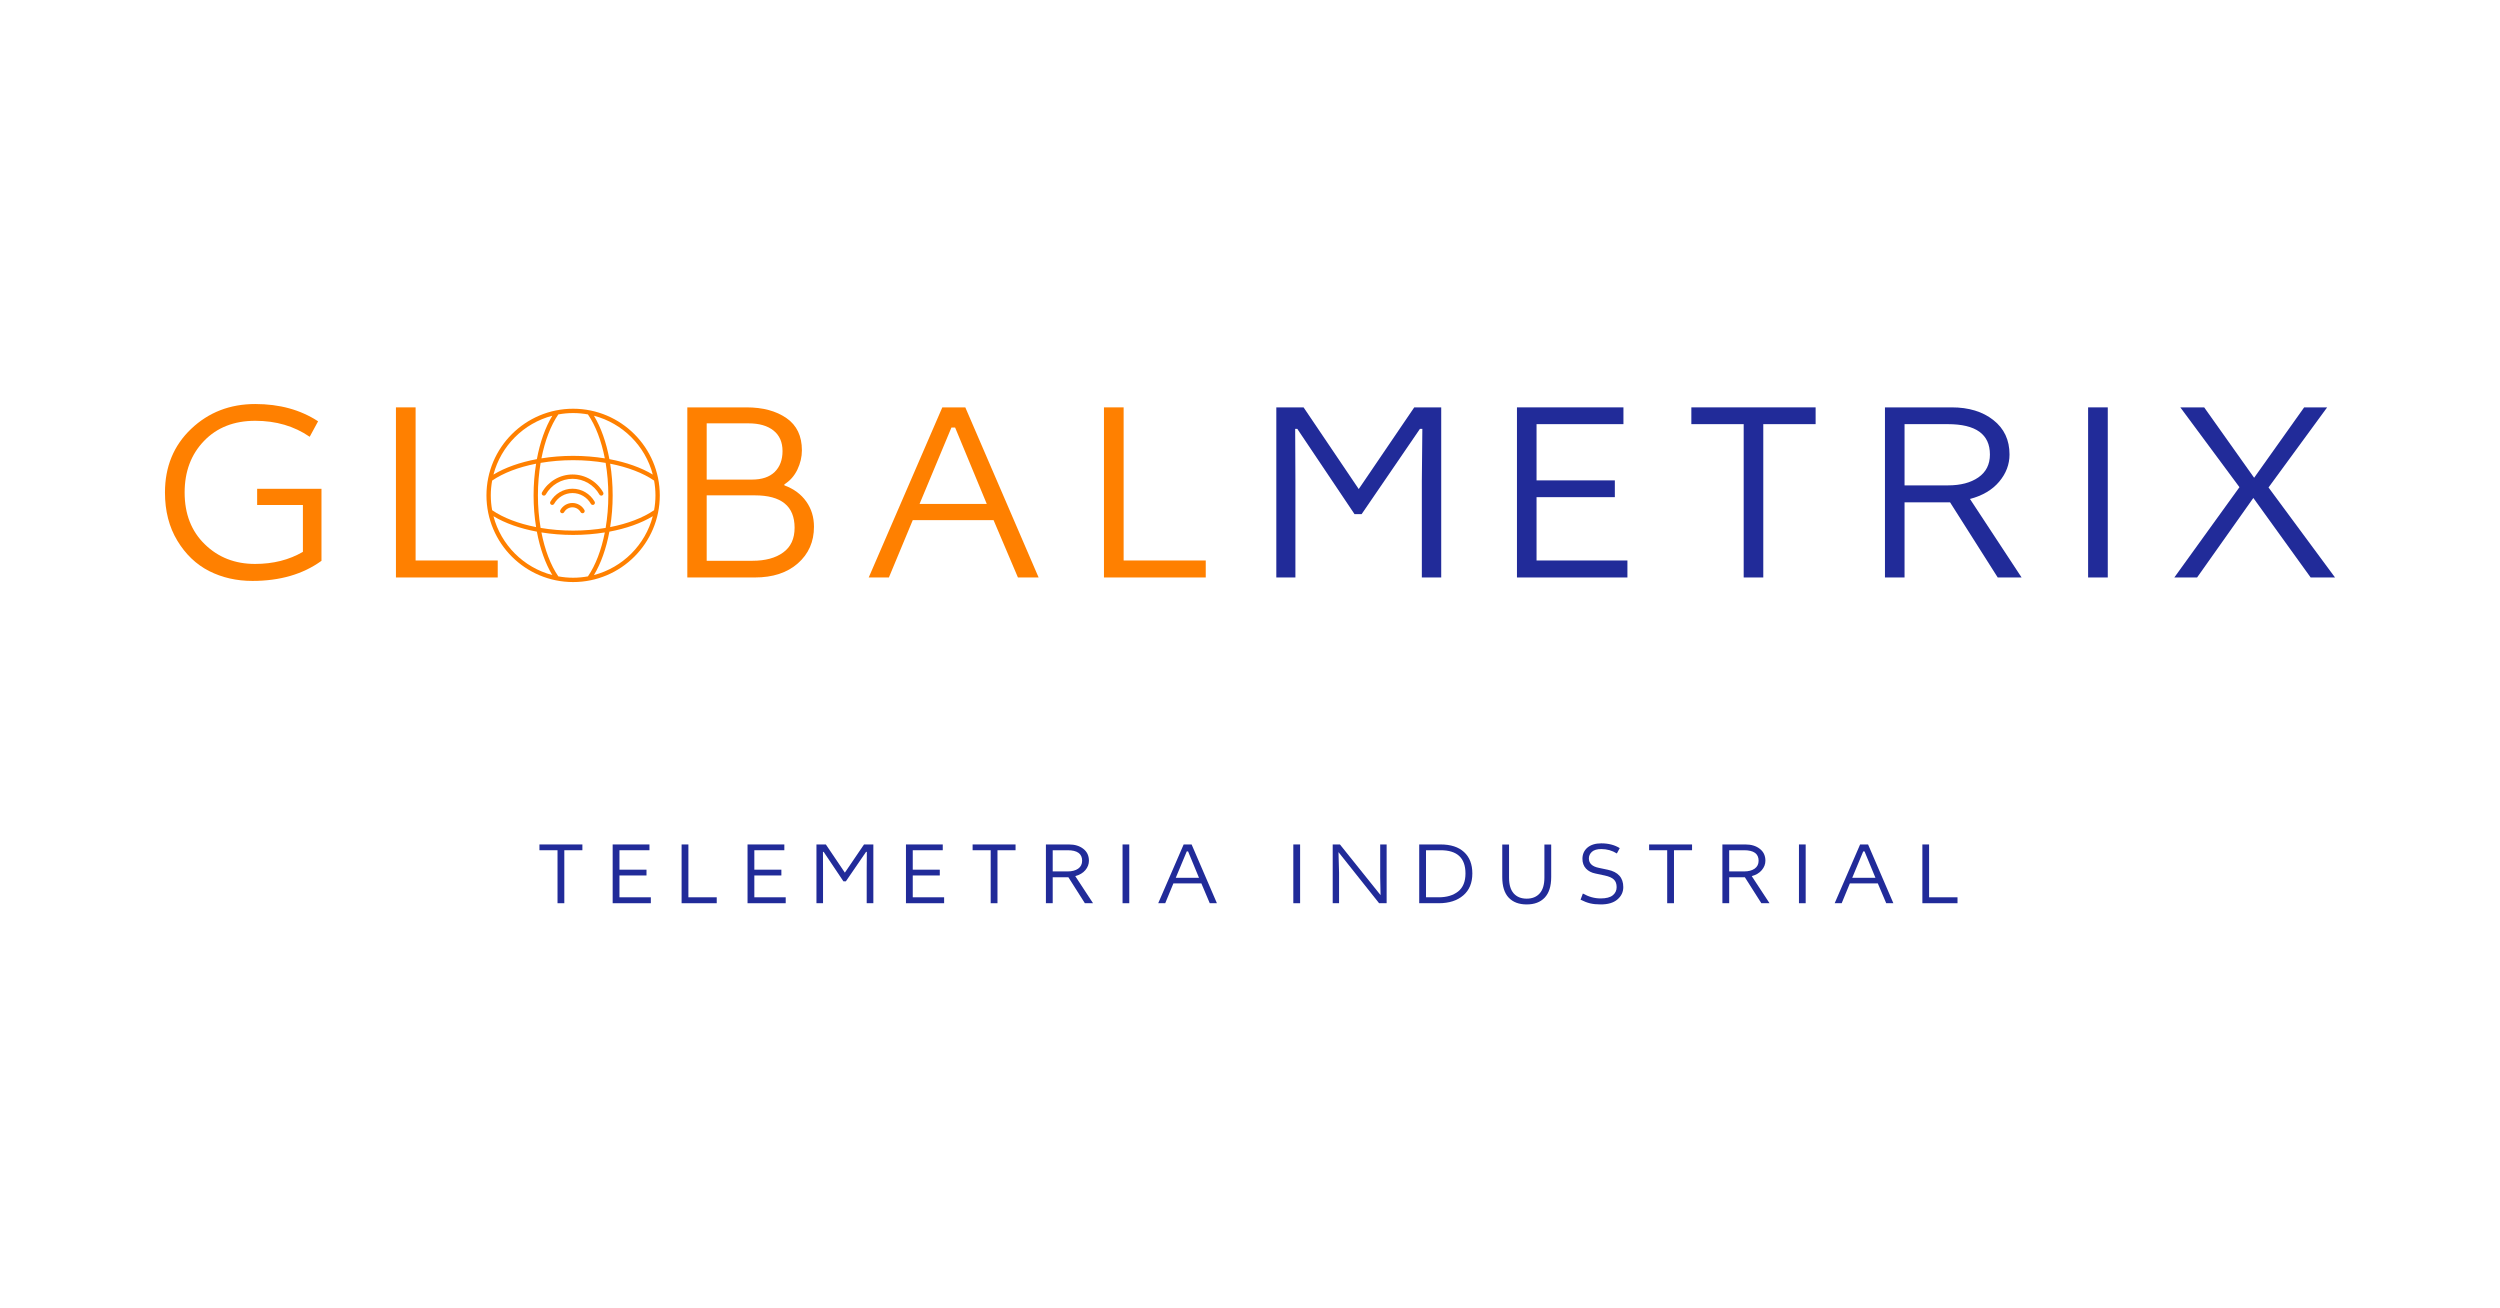 <svg xmlns="http://www.w3.org/2000/svg" xmlns:xlink="http://www.w3.org/1999/xlink" width="1200" height="628" viewBox="0 0 1200 628" xml:space="preserve"><desc>Created with Fabric.js 5.2.4</desc><defs></defs><rect x="0" y="0" width="100%" height="100%" fill="transparent"></rect><g transform="matrix(1 0 0 1 600 314)" id="57db2f97-545a-4766-9ceb-ec164cab7fc2"><rect style="stroke: none; stroke-width: 1; stroke-dasharray: none; stroke-linecap: butt; stroke-dashoffset: 0; stroke-linejoin: miter; stroke-miterlimit: 4; fill: rgb(255,255,255); fill-rule: nonzero; opacity: 1; visibility: hidden;" x="-600" y="-314" rx="0" ry="0" width="1200" height="628"></rect></g><g transform="matrix(0 0 0 0 0 0)" id="78ad1ca7-b2aa-40c6-ad7c-a4a957179c01"></g><g transform="matrix(3.47 0 0 3.47 269.24 419.46)"><path style="stroke: none; stroke-width: 1; stroke-dasharray: none; stroke-linecap: butt; stroke-dashoffset: 0; stroke-linejoin: miter; stroke-miterlimit: 4; fill: rgb(33,43,153); fill-rule: nonzero; opacity: 1;" transform=" translate(95.06, 0.13)" d="M -95.53 -3.4 L -98.03 -3.4 L -98.03 -4.2 L -92.09 -4.2 L -92.09 -3.4 L -94.59 -3.4 L -94.59 3.93 L -95.53 3.93 L -95.53 -3.4 Z" stroke-linecap="round"></path></g><g transform="matrix(3.47 0 0 3.47 303.24 419.46)"><path style="stroke: none; stroke-width: 1; stroke-dasharray: none; stroke-linecap: butt; stroke-dashoffset: 0; stroke-linejoin: miter; stroke-miterlimit: 4; fill: rgb(33,43,153); fill-rule: nonzero; opacity: 1;" transform=" translate(85.27, 0.13)" d="M -82.63 3.93 L -87.91 3.93 L -87.91 -4.2 L -82.82 -4.2 L -82.82 -3.4 L -86.97 -3.4 L -86.97 -0.71 L -83.23 -0.71 L -83.23 0.09 L -86.97 0.09 L -86.97 3.11 L -82.63 3.11 L -82.63 3.93 Z" stroke-linecap="round"></path></g><g transform="matrix(3.47 0 0 3.47 335.6 419.46)"><path style="stroke: none; stroke-width: 1; stroke-dasharray: none; stroke-linecap: butt; stroke-dashoffset: 0; stroke-linejoin: miter; stroke-miterlimit: 4; fill: rgb(33,43,153); fill-rule: nonzero; opacity: 1;" transform=" translate(75.95, 0.13)" d="M -77.44 -4.2 L -77.44 3.11 L -73.52 3.11 L -73.52 3.93 L -78.38 3.93 L -78.38 -4.2 L -77.44 -4.2 Z" stroke-linecap="round"></path></g><g transform="matrix(3.47 0 0 3.47 367.98 419.46)"><path style="stroke: none; stroke-width: 1; stroke-dasharray: none; stroke-linecap: butt; stroke-dashoffset: 0; stroke-linejoin: miter; stroke-miterlimit: 4; fill: rgb(33,43,153); fill-rule: nonzero; opacity: 1;" transform=" translate(66.63, 0.13)" d="M -63.99 3.93 L -69.27 3.93 L -69.27 -4.2 L -64.18 -4.2 L -64.18 -3.4 L -68.33 -3.4 L -68.33 -0.71 L -64.59 -0.71 L -64.59 0.09 L -68.33 0.09 L -68.33 3.11 L -63.99 3.11 L -63.99 3.93 Z" stroke-linecap="round"></path></g><g transform="matrix(3.47 0 0 3.47 405.57 419.46)"><path style="stroke: none; stroke-width: 1; stroke-dasharray: none; stroke-linecap: butt; stroke-dashoffset: 0; stroke-linejoin: miter; stroke-miterlimit: 4; fill: rgb(33,43,153); fill-rule: nonzero; opacity: 1;" transform=" translate(55.8, 0.13)" d="M -59.74 3.93 L -59.74 -4.2 L -58.44 -4.2 L -55.81 -0.3 L -53.16 -4.2 L -51.87 -4.2 L -51.87 3.93 L -52.79 3.93 L -52.79 -0.69 L -52.77 -3.17 L -52.88 -3.17 L -55.67 0.9 L -56.01 0.9 L -58.74 -3.17 L -58.84 -3.17 L -58.83 -0.69 L -58.83 3.93 L -59.74 3.93 Z" stroke-linecap="round"></path></g><g transform="matrix(3.47 0 0 3.47 444.02 419.46)"><path style="stroke: none; stroke-width: 1; stroke-dasharray: none; stroke-linecap: butt; stroke-dashoffset: 0; stroke-linejoin: miter; stroke-miterlimit: 4; fill: rgb(33,43,153); fill-rule: nonzero; opacity: 1;" transform=" translate(44.73, 0.13)" d="M -42.09 3.93 L -47.37 3.93 L -47.37 -4.2 L -42.28 -4.2 L -42.28 -3.4 L -46.43 -3.4 L -46.43 -0.71 L -42.69 -0.71 L -42.69 0.09 L -46.43 0.09 L -46.43 3.11 L -42.09 3.11 L -42.09 3.93 Z" stroke-linecap="round"></path></g><g transform="matrix(3.47 0 0 3.47 477.16 419.46)"><path style="stroke: none; stroke-width: 1; stroke-dasharray: none; stroke-linecap: butt; stroke-dashoffset: 0; stroke-linejoin: miter; stroke-miterlimit: 4; fill: rgb(33,43,153); fill-rule: nonzero; opacity: 1;" transform=" translate(35.19, 0.13)" d="M -35.66 -3.4 L -38.16 -3.4 L -38.16 -4.2 L -32.22 -4.2 L -32.22 -3.4 L -34.72 -3.4 L -34.72 3.93 L -35.66 3.93 L -35.66 -3.4 Z" stroke-linecap="round"></path></g><g transform="matrix(3.47 0 0 3.47 513.35 419.46)"><path style="stroke: none; stroke-width: 1; stroke-dasharray: none; stroke-linecap: butt; stroke-dashoffset: 0; stroke-linejoin: miter; stroke-miterlimit: 4; fill: rgb(33,43,153); fill-rule: nonzero; opacity: 1;" transform=" translate(24.77, 0.13)" d="M -28.03 3.93 L -28.03 -4.2 L -24.84 -4.2 Q -23.62 -4.2 -22.85 -3.59 Q -22.08 -2.99 -22.08 -1.95 L -22.08 -1.95 Q -22.08 -1.24 -22.57 -0.65 Q -23.07 -0.06 -23.97 0.18 L -23.97 0.18 L -21.51 3.93 L -22.64 3.93 L -24.92 0.34 L -27.09 0.34 L -27.09 3.93 L -28.03 3.93 Z M -25.03 -3.4 L -27.09 -3.4 L -27.09 -0.47 L -25.02 -0.47 Q -24.12 -0.47 -23.57 -0.85 Q -23.02 -1.24 -23.02 -1.95 L -23.02 -1.95 Q -23.02 -3.4 -25.03 -3.4 L -25.03 -3.4 Z" stroke-linecap="round"></path></g><g transform="matrix(3.47 0 0 3.47 540.42 419.46)"><path style="stroke: none; stroke-width: 1; stroke-dasharray: none; stroke-linecap: butt; stroke-dashoffset: 0; stroke-linejoin: miter; stroke-miterlimit: 4; fill: rgb(33,43,153); fill-rule: nonzero; opacity: 1;" transform=" translate(16.98, 0.13)" d="M -17.44 3.93 L -17.44 -4.2 L -16.51 -4.2 L -16.51 3.93 L -17.44 3.93 Z" stroke-linecap="round"></path></g><g transform="matrix(3.47 0 0 3.47 570.03 419.46)"><path style="stroke: none; stroke-width: 1; stroke-dasharray: none; stroke-linecap: butt; stroke-dashoffset: 0; stroke-linejoin: miter; stroke-miterlimit: 4; fill: rgb(33,43,153); fill-rule: nonzero; opacity: 1;" transform=" translate(8.45, 0.13)" d="M -12.51 3.93 L -8.99 -4.2 L -7.89 -4.2 L -4.39 3.93 L -5.38 3.93 L -6.54 1.19 L -10.41 1.19 L -11.54 3.93 L -12.51 3.93 Z M -8.38 -3.24 L -8.56 -3.24 L -10.08 0.41 L -6.87 0.41 L -8.38 -3.24 Z" stroke-linecap="round"></path></g><g transform="matrix(3.47 0 0 3.47 599.36 419.92)"><path style="stroke: none; stroke-width: 1; stroke-dasharray: none; stroke-linecap: butt; stroke-dashoffset: 0; stroke-linejoin: miter; stroke-miterlimit: 4; fill: rgb(33,43,153); fill-rule: nonzero; opacity: 1;" transform=" translate(0, 0)" d="" stroke-linecap="round"></path></g><g transform="matrix(3.47 0 0 3.47 622.42 419.46)"><path style="stroke: none; stroke-width: 1; stroke-dasharray: none; stroke-linecap: butt; stroke-dashoffset: 0; stroke-linejoin: miter; stroke-miterlimit: 4; fill: rgb(33,43,153); fill-rule: nonzero; opacity: 1;" transform=" translate(-6.64, 0.13)" d="M 6.17 3.93 L 6.17 -4.2 L 7.11 -4.2 L 7.11 3.93 L 6.17 3.93 Z" stroke-linecap="round"></path></g><g transform="matrix(3.47 0 0 3.47 652.64 419.46)"><path style="stroke: none; stroke-width: 1; stroke-dasharray: none; stroke-linecap: butt; stroke-dashoffset: 0; stroke-linejoin: miter; stroke-miterlimit: 4; fill: rgb(33,43,153); fill-rule: nonzero; opacity: 1;" transform=" translate(-15.34, 0.13)" d="M 11.61 3.93 L 11.61 -4.2 L 12.61 -4.2 L 18.23 2.81 L 18.18 0.33 L 18.18 -4.2 L 19.07 -4.2 L 19.07 3.93 L 18.03 3.93 L 12.41 -3.14 L 12.49 -0.26 L 12.49 3.93 L 11.61 3.93 Z" stroke-linecap="round"></path></g><g transform="matrix(3.47 0 0 3.47 693.99 419.46)"><path style="stroke: none; stroke-width: 1; stroke-dasharray: none; stroke-linecap: butt; stroke-dashoffset: 0; stroke-linejoin: miter; stroke-miterlimit: 4; fill: rgb(33,43,153); fill-rule: nonzero; opacity: 1;" transform=" translate(-27.25, 0.13)" d="M 23.57 3.93 L 23.57 -4.2 L 26.53 -4.2 Q 28.63 -4.2 29.77 -3.15 Q 30.92 -2.1 30.92 -0.19 L 30.92 -0.19 Q 30.92 1.78 29.66 2.85 Q 28.41 3.93 26.27 3.93 L 26.27 3.93 L 23.57 3.93 Z M 26.53 -3.4 L 24.51 -3.4 L 24.51 3.11 L 26.27 3.11 Q 27.94 3.11 28.96 2.3 Q 29.97 1.49 29.97 -0.19 L 29.97 -0.19 Q 29.97 -3.4 26.53 -3.4 L 26.53 -3.4 Z" stroke-linecap="round"></path></g><g transform="matrix(3.47 0 0 3.47 732.81 419.73)"><path style="stroke: none; stroke-width: 1; stroke-dasharray: none; stroke-linecap: butt; stroke-dashoffset: 0; stroke-linejoin: miter; stroke-miterlimit: 4; fill: rgb(33,43,153); fill-rule: nonzero; opacity: 1;" transform=" translate(-38.42, 0.06)" d="M 35.04 0.3 L 35.04 -4.2 L 35.98 -4.2 L 35.98 0.39 Q 35.98 1.83 36.62 2.56 Q 37.27 3.29 38.42 3.29 Q 39.57 3.29 40.22 2.56 Q 40.87 1.83 40.87 0.39 L 40.87 0.39 L 40.87 -4.2 L 41.81 -4.2 L 41.81 0.3 Q 41.81 2.2 40.91 3.15 Q 40.02 4.09 38.42 4.09 Q 36.82 4.09 35.93 3.15 Q 35.04 2.21 35.04 0.3 L 35.04 0.3 Z" stroke-linecap="round"></path></g><g transform="matrix(3.47 0 0 3.47 768.94 419.45)"><path style="stroke: none; stroke-width: 1; stroke-dasharray: none; stroke-linecap: butt; stroke-dashoffset: 0; stroke-linejoin: miter; stroke-miterlimit: 4; fill: rgb(33,43,153); fill-rule: nonzero; opacity: 1;" transform=" translate(-48.83, 0.14)" d="M 51.29 -3.7 L 51.29 -3.7 L 50.89 -2.96 Q 49.92 -3.57 48.74 -3.57 L 48.74 -3.57 Q 47.87 -3.57 47.44 -3.19 Q 47.02 -2.8 47.02 -2.27 L 47.02 -2.27 Q 47.02 -1.76 47.36 -1.44 Q 47.69 -1.11 48.44 -0.96 L 48.44 -0.96 L 49.63 -0.71 Q 51.78 -0.26 51.78 1.69 L 51.78 1.69 Q 51.78 2.71 50.97 3.4 Q 50.17 4.09 48.67 4.09 L 48.67 4.09 Q 47.81 4.09 47.19 3.94 Q 46.57 3.79 45.87 3.43 L 45.87 3.43 L 46.19 2.58 Q 47.39 3.26 48.64 3.26 L 48.64 3.26 Q 49.79 3.26 50.32 2.83 Q 50.86 2.4 50.86 1.7 L 50.86 1.7 Q 50.86 1.01 50.48 0.65 Q 50.11 0.28 49.22 0.09 L 49.22 0.09 L 47.91 -0.19 Q 47.11 -0.35 46.62 -0.87 Q 46.13 -1.4 46.13 -2.22 L 46.13 -2.22 Q 46.13 -3.17 46.82 -3.77 Q 47.52 -4.36 48.74 -4.36 L 48.74 -4.36 Q 50.22 -4.36 51.29 -3.7 Z" stroke-linecap="round"></path></g><g transform="matrix(3.47 0 0 3.47 801.88 419.46)"><path style="stroke: none; stroke-width: 1; stroke-dasharray: none; stroke-linecap: butt; stroke-dashoffset: 0; stroke-linejoin: miter; stroke-miterlimit: 4; fill: rgb(33,43,153); fill-rule: nonzero; opacity: 1;" transform=" translate(-58.31, 0.13)" d="M 57.84 -3.4 L 55.34 -3.4 L 55.34 -4.2 L 61.28 -4.2 L 61.28 -3.4 L 58.78 -3.4 L 58.78 3.93 L 57.84 3.93 L 57.84 -3.4 Z" stroke-linecap="round"></path></g><g transform="matrix(3.47 0 0 3.47 838.06 419.46)"><path style="stroke: none; stroke-width: 1; stroke-dasharray: none; stroke-linecap: butt; stroke-dashoffset: 0; stroke-linejoin: miter; stroke-miterlimit: 4; fill: rgb(33,43,153); fill-rule: nonzero; opacity: 1;" transform=" translate(-68.73, 0.13)" d="M 65.47 3.93 L 65.47 -4.2 L 68.66 -4.2 Q 69.88 -4.2 70.65 -3.59 Q 71.42 -2.99 71.42 -1.95 L 71.42 -1.95 Q 71.42 -1.24 70.92 -0.65 Q 70.43 -0.06 69.53 0.18 L 69.53 0.18 L 71.99 3.93 L 70.86 3.93 L 68.58 0.34 L 66.41 0.34 L 66.41 3.93 L 65.47 3.93 Z M 68.47 -3.4 L 66.41 -3.4 L 66.41 -0.47 L 68.48 -0.47 Q 69.38 -0.47 69.93 -0.85 Q 70.48 -1.24 70.48 -1.95 L 70.48 -1.95 Q 70.48 -3.4 68.47 -3.4 L 68.47 -3.4 Z" stroke-linecap="round"></path></g><g transform="matrix(3.47 0 0 3.47 865.13 419.46)"><path style="stroke: none; stroke-width: 1; stroke-dasharray: none; stroke-linecap: butt; stroke-dashoffset: 0; stroke-linejoin: miter; stroke-miterlimit: 4; fill: rgb(33,43,153); fill-rule: nonzero; opacity: 1;" transform=" translate(-76.53, 0.13)" d="M 76.06 3.93 L 76.06 -4.2 L 76.99 -4.2 L 76.99 3.93 L 76.06 3.93 Z" stroke-linecap="round"></path></g><g transform="matrix(3.47 0 0 3.47 894.73 419.46)"><path style="stroke: none; stroke-width: 1; stroke-dasharray: none; stroke-linecap: butt; stroke-dashoffset: 0; stroke-linejoin: miter; stroke-miterlimit: 4; fill: rgb(33,43,153); fill-rule: nonzero; opacity: 1;" transform=" translate(-85.05, 0.13)" d="M 80.99 3.93 L 84.51 -4.2 L 85.61 -4.2 L 89.11 3.93 L 88.12 3.93 L 86.96 1.19 L 83.09 1.19 L 81.96 3.93 L 80.99 3.93 Z M 85.12 -3.24 L 84.94 -3.24 L 83.42 0.41 L 86.63 0.41 L 85.12 -3.24 Z" stroke-linecap="round"></path></g><g transform="matrix(3.47 0 0 3.47 931.17 419.46)"><path style="stroke: none; stroke-width: 1; stroke-dasharray: none; stroke-linecap: butt; stroke-dashoffset: 0; stroke-linejoin: miter; stroke-miterlimit: 4; fill: rgb(33,43,153); fill-rule: nonzero; opacity: 1;" transform=" translate(-95.54, 0.13)" d="M 94.04 -4.2 L 94.04 3.11 L 97.97 3.11 L 97.97 3.93 L 93.11 3.93 L 93.11 -4.2 L 94.04 -4.2 Z" stroke-linecap="round"></path></g><g transform="matrix(3.47 0 0 3.47 116.73 236.37)"><path style="stroke: none; stroke-width: 1; stroke-dasharray: none; stroke-linecap: butt; stroke-dashoffset: 0; stroke-linejoin: miter; stroke-miterlimit: 4; fill: rgb(255,128,0); fill-rule: nonzero; opacity: 1;" transform=" translate(138.98, 0.4)" d="M -137.05 1.34 L -137.05 -0.9 L -128.15 -0.9 L -128.15 9.06 Q -131.99 11.84 -137.7 11.84 L -137.7 11.84 Q -141 11.84 -143.7 10.47 Q -146.39 9.09 -148.09 6.27 Q -149.8 3.44 -149.8 -0.39 L -149.8 -0.39 Q -149.8 -5.75 -146.18 -9.19 Q -142.56 -12.63 -137.31 -12.63 L -137.31 -12.63 Q -132.27 -12.63 -128.62 -10.24 L -128.62 -10.24 L -129.78 -8.1 Q -133 -10.31 -137.31 -10.31 L -137.31 -10.31 Q -141.72 -10.31 -144.4 -7.52 Q -147.08 -4.74 -147.08 -0.39 L -147.08 -0.39 Q -147.08 4.06 -144.29 6.77 Q -141.51 9.49 -137.34 9.49 L -137.34 9.49 Q -133.58 9.49 -130.72 7.82 L -130.72 7.82 L -130.72 1.34 L -137.05 1.34 Z" stroke-linecap="round"></path></g><g transform="matrix(3.47 0 0 3.47 214.48 236.38)"><path style="stroke: none; stroke-width: 1; stroke-dasharray: none; stroke-linecap: butt; stroke-dashoffset: 0; stroke-linejoin: miter; stroke-miterlimit: 4; fill: rgb(255,128,0); fill-rule: nonzero; opacity: 1;" transform=" translate(110.83, 0.39)" d="M -115.15 -12.16 L -115.15 9.02 L -103.79 9.02 L -103.79 11.37 L -117.87 11.37 L -117.87 -12.16 L -115.15 -12.16 Z" stroke-linecap="round"></path></g><g transform="matrix(3.47 0 0 3.47 599.36 237.74)"><path style="stroke: none; stroke-width: 1; stroke-dasharray: none; stroke-linecap: butt; stroke-dashoffset: 0; stroke-linejoin: miter; stroke-miterlimit: 4; fill: rgb(255,128,0); fill-rule: nonzero; opacity: 1;" transform=" translate(0, 0)" d="" stroke-linecap="round"></path></g><g transform="matrix(3.47 0 0 3.47 360.31 236.38)"><path style="stroke: none; stroke-width: 1; stroke-dasharray: none; stroke-linecap: butt; stroke-dashoffset: 0; stroke-linejoin: miter; stroke-miterlimit: 4; fill: rgb(255,128,0); fill-rule: nonzero; opacity: 1;" transform=" translate(68.85, 0.39)" d="M -77.61 11.37 L -77.61 -12.16 L -69.43 -12.16 Q -66.03 -12.16 -63.89 -10.67 Q -61.76 -9.19 -61.76 -6.22 L -61.76 -6.22 Q -61.76 -4.85 -62.39 -3.54 Q -63.02 -2.24 -64.18 -1.52 L -64.18 -1.52 L -64.18 -1.37 Q -62.23 -0.65 -61.16 0.86 Q -60.09 2.36 -60.09 4.35 L -60.09 4.35 Q -60.09 7.46 -62.32 9.42 Q -64.54 11.37 -68.27 11.37 L -68.27 11.37 L -77.61 11.37 Z M -68.27 0.01 L -74.93 0.01 L -74.93 9.06 L -68.6 9.06 Q -65.92 9.06 -64.35 7.91 Q -62.77 6.77 -62.77 4.49 L -62.77 4.49 Q -62.77 0.01 -68.27 0.01 L -68.27 0.01 Z M -69.14 -9.95 L -74.93 -9.95 L -74.93 -2.17 L -68.67 -2.17 Q -66.61 -2.17 -65.52 -3.23 Q -64.44 -4.3 -64.44 -6.11 L -64.44 -6.11 Q -64.44 -7.96 -65.68 -8.95 Q -66.93 -9.95 -69.14 -9.95 L -69.14 -9.95 Z" stroke-linecap="round"></path></g><g transform="matrix(3.47 0 0 3.47 457.76 236.38)"><path style="stroke: none; stroke-width: 1; stroke-dasharray: none; stroke-linecap: butt; stroke-dashoffset: 0; stroke-linejoin: miter; stroke-miterlimit: 4; fill: rgb(255,128,0); fill-rule: nonzero; opacity: 1;" transform=" translate(40.78, 0.39)" d="M -52.53 11.37 L -42.35 -12.16 L -39.17 -12.16 L -29.03 11.37 L -31.89 11.37 L -35.26 3.44 L -46.44 3.44 L -49.74 11.37 L -52.53 11.37 Z M -40.58 -9.37 L -41.09 -9.37 L -45.5 1.2 L -36.2 1.2 L -40.58 -9.37 Z" stroke-linecap="round"></path></g><g transform="matrix(3.47 0 0 3.47 554.33 236.38)"><path style="stroke: none; stroke-width: 1; stroke-dasharray: none; stroke-linecap: butt; stroke-dashoffset: 0; stroke-linejoin: miter; stroke-miterlimit: 4; fill: rgb(255,128,0); fill-rule: nonzero; opacity: 1;" transform=" translate(12.98, 0.39)" d="M -17.3 -12.16 L -17.3 9.02 L -5.94 9.02 L -5.94 11.37 L -20.02 11.37 L -20.02 -12.16 L -17.3 -12.16 Z" stroke-linecap="round"></path></g><g transform="matrix(3.47 0 0 3.47 652.19 236.38)"><path style="stroke: none; stroke-width: 1; stroke-dasharray: none; stroke-linecap: butt; stroke-dashoffset: 0; stroke-linejoin: miter; stroke-miterlimit: 4; fill: rgb(33,43,153); fill-rule: nonzero; opacity: 1;" transform=" translate(-15.2, 0.39)" d="M 3.8 11.37 L 3.8 -12.16 L 7.57 -12.16 L 15.2 -0.86 L 22.88 -12.16 L 26.61 -12.16 L 26.61 11.37 L 23.93 11.37 L 23.93 -1.99 L 24 -9.19 L 23.67 -9.19 L 15.6 2.61 L 14.62 2.61 L 6.7 -9.19 L 6.41 -9.19 L 6.44 -1.99 L 6.44 11.37 L 3.8 11.37 Z" stroke-linecap="round"></path></g><g transform="matrix(3.47 0 0 3.47 754.65 236.38)"><path style="stroke: none; stroke-width: 1; stroke-dasharray: none; stroke-linecap: butt; stroke-dashoffset: 0; stroke-linejoin: miter; stroke-miterlimit: 4; fill: rgb(33,43,153); fill-rule: nonzero; opacity: 1;" transform=" translate(-44.71, 0.39)" d="M 52.35 11.37 L 37.07 11.37 L 37.07 -12.16 L 51.8 -12.16 L 51.8 -9.84 L 39.78 -9.84 L 39.78 -2.06 L 50.61 -2.06 L 50.61 0.26 L 39.78 0.26 L 39.78 9.02 L 52.35 9.02 L 52.35 11.37 Z" stroke-linecap="round"></path></g><g transform="matrix(3.47 0 0 3.47 841.69 236.38)"><path style="stroke: none; stroke-width: 1; stroke-dasharray: none; stroke-linecap: butt; stroke-dashoffset: 0; stroke-linejoin: miter; stroke-miterlimit: 4; fill: rgb(33,43,153); fill-rule: nonzero; opacity: 1;" transform=" translate(-69.78, 0.39)" d="M 68.42 -9.84 L 61.18 -9.84 L 61.18 -12.16 L 78.37 -12.16 L 78.37 -9.84 L 71.13 -9.84 L 71.13 11.37 L 68.42 11.37 L 68.42 -9.84 Z" stroke-linecap="round"></path></g><g transform="matrix(3.47 0 0 3.47 937.57 236.38)"><path style="stroke: none; stroke-width: 1; stroke-dasharray: none; stroke-linecap: butt; stroke-dashoffset: 0; stroke-linejoin: miter; stroke-miterlimit: 4; fill: rgb(33,43,153); fill-rule: nonzero; opacity: 1;" transform=" translate(-97.38, 0.39)" d="M 87.93 11.37 L 87.93 -12.16 L 97.16 -12.16 Q 100.71 -12.16 102.93 -10.4 Q 105.16 -8.65 105.16 -5.64 L 105.16 -5.64 Q 105.16 -3.58 103.73 -1.88 Q 102.3 -0.18 99.69 0.51 L 99.69 0.51 L 106.83 11.37 L 103.53 11.37 L 96.94 0.98 L 90.64 0.98 L 90.64 11.37 L 87.93 11.37 Z M 96.62 -9.84 L 90.64 -9.84 L 90.64 -1.37 L 96.65 -1.37 Q 99.26 -1.37 100.85 -2.47 Q 102.45 -3.58 102.45 -5.64 L 102.45 -5.64 Q 102.45 -9.84 96.62 -9.84 L 96.62 -9.84 Z" stroke-linecap="round"></path></g><g transform="matrix(3.47 0 0 3.47 1007.01 236.38)"><path style="stroke: none; stroke-width: 1; stroke-dasharray: none; stroke-linecap: butt; stroke-dashoffset: 0; stroke-linejoin: miter; stroke-miterlimit: 4; fill: rgb(33,43,153); fill-rule: nonzero; opacity: 1;" transform=" translate(-117.38, 0.39)" d="M 116.02 11.37 L 116.02 -12.16 L 118.74 -12.16 L 118.74 11.37 L 116.02 11.37 Z" stroke-linecap="round"></path></g><g transform="matrix(3.47 0 0 3.47 1082.26 236.38)"><path style="stroke: none; stroke-width: 1; stroke-dasharray: none; stroke-linecap: butt; stroke-dashoffset: 0; stroke-linejoin: miter; stroke-miterlimit: 4; fill: rgb(33,43,153); fill-rule: nonzero; opacity: 1;" transform=" translate(-139.05, 0.39)" d="M 136.94 -1.12 L 128.76 -12.16 L 132.06 -12.16 L 138.97 -2.42 L 145.89 -12.16 L 149.07 -12.16 L 140.96 -1.08 L 150.16 11.37 L 146.79 11.37 L 138.86 0.37 L 131.08 11.37 L 127.93 11.37 L 136.94 -1.12 Z" stroke-linecap="round"></path></g><g transform="matrix(1.04 0 0 1.04 275.1 237.79)"><path style="stroke: none; stroke-width: 1; stroke-dasharray: none; stroke-linecap: butt; stroke-dashoffset: 0; stroke-linejoin: miter; stroke-miterlimit: 4; fill: rgb(255,128,0); fill-rule: nonzero; opacity: 1;" transform=" translate(-50, -50)" d="M 50 10 C 27.945 10 10 27.945 10 50 C 10 72.055 27.945 90 50 90 C 72.055 90 90 72.055 90 50 C 90 27.945 72.055 10 50 10 z M 86.77 40.398 C 81.434 37.164 74.497 34.714 66.739 33.265 C 65.29 25.507 62.841 18.57 59.606 13.234 C 72.852 16.695 83.305 27.148 86.77 40.398 z M 12 50 C 12 47.664 12.223 45.382 12.629 43.164 C 17.781 39.625 24.859 36.949 32.906 35.371 C 32.152 40.043 31.75 44.972 31.75 50 C 31.75 55.027 32.152 59.957 32.906 64.629 C 24.859 63.051 17.781 60.375 12.629 56.836 C 12.223 54.617 12 52.336 12 50 z M 33.75 50 C 33.75 44.82 34.188 39.762 34.992 34.992 C 39.762 34.187 44.82 33.749 50 33.749 C 55.18 33.749 60.238 34.187 65.008 34.992 C 65.813 39.761 66.25 44.82 66.25 50 C 66.25 55.179 65.813 60.238 65.008 65.008 C 60.239 65.812 55.18 66.25 50 66.25 C 44.82 66.25 39.762 65.812 34.992 65.008 C 34.188 60.238 33.75 55.179 33.75 50 z M 67.098 35.371 C 75.145 36.949 82.223 39.624 87.375 43.164 C 87.777 45.382 88 47.664 88 49.999 C 88 52.335 87.777 54.617 87.371 56.835 C 82.219 60.374 75.141 63.05 67.094 64.628 C 67.848 59.956 68.25 55.027 68.25 49.999 C 68.25 44.972 67.848 40.042 67.098 35.37 z M 56.836 12.629 C 60.375 17.781 63.051 24.859 64.629 32.906 C 59.957 32.152 55.027 31.749 50 31.749 C 44.973 31.749 40.043 32.152 35.371 32.906 C 36.949 24.859 39.625 17.781 43.164 12.629 C 45.383 12.222 47.664 12 50 12 C 52.336 12 54.617 12.222 56.836 12.629 z M 40.398 13.23 C 37.164 18.566 34.714 25.503 33.265 33.261 C 25.507 34.71 18.57 37.16 13.234 40.394 C 16.695 27.148 27.148 16.695 40.398 13.23 z M 13.23 59.601 C 18.566 62.836 25.503 65.285 33.261 66.734 C 34.71 74.492 37.159 81.429 40.394 86.765 C 27.148 83.304 16.695 72.851 13.23 59.601 z M 43.164 87.371 C 39.625 82.219 36.949 75.141 35.371 67.094 C 40.043 67.848 44.973 68.25 50 68.25 C 55.027 68.25 59.957 67.848 64.629 67.094 C 63.051 75.141 60.375 82.219 56.836 87.371 C 54.617 87.777 52.336 88 50 88 C 47.664 88 45.383 87.777 43.164 87.371 z M 59.602 86.77 C 62.836 81.434 65.286 74.497 66.735 66.739 C 74.493 65.289 81.43 62.84 86.766 59.606 C 83.305 72.852 72.852 83.305 59.602 86.77 z" stroke-linecap="round"></path></g><g transform="matrix(1.04 0 0 1.04 274.8 238.48)"><path style="stroke: none; stroke-width: 1; stroke-dasharray: none; stroke-linecap: butt; stroke-dashoffset: 0; stroke-linejoin: miter; stroke-miterlimit: 4; fill: rgb(255,128,0); fill-rule: nonzero; opacity: 1;" transform=" translate(-50, -51)" d="M 58.48 54.234 C 58.664 54.562 59.003 54.742 59.351 54.742 C 59.515 54.742 59.687 54.703 59.843 54.613 C 60.324 54.339 60.496 53.73 60.222 53.25 C 58.14 49.554 54.222 47.257 49.999 47.257 C 45.776 47.257 41.859 49.554 39.776 53.25 C 39.503 53.73 39.675 54.339 40.155 54.613 C 40.636 54.886 41.245 54.714 41.518 54.234 C 43.249 51.164 46.499 49.257 49.999 49.257 C 53.499 49.257 56.749 51.164 58.479 54.234 z" stroke-linecap="round"></path></g><g transform="matrix(1.04 0 0 1.04 274.75 243.89)"><path style="stroke: none; stroke-width: 1; stroke-dasharray: none; stroke-linecap: butt; stroke-dashoffset: 0; stroke-linejoin: miter; stroke-miterlimit: 4; fill: rgb(255,128,0); fill-rule: nonzero; opacity: 1;" transform=" translate(-50, -56.25)" d="M 53.805 58.117 C 53.989 58.445 54.328 58.625 54.676 58.625 C 54.84 58.625 55.012 58.586 55.168 58.496 C 55.649 58.222 55.821 57.613 55.547 57.133 C 54.418 55.129 52.289 53.883 50 53.883 C 47.711 53.883 45.586 55.129 44.453 57.133 C 44.18 57.613 44.352 58.222 44.832 58.496 C 45.313 58.769 45.922 58.597 46.196 58.117 C 46.973 56.742 48.43 55.886 50 55.886 C 51.571 55.886 53.028 56.742 53.805 58.117 z" stroke-linecap="round"></path></g><g transform="matrix(1.04 0 0 1.04 274.84 232.83)"><path style="stroke: none; stroke-width: 1; stroke-dasharray: none; stroke-linecap: butt; stroke-dashoffset: 0; stroke-linejoin: miter; stroke-miterlimit: 4; fill: rgb(255,128,0); fill-rule: nonzero; opacity: 1;" transform=" translate(-50, -45.53)" d="M 50 42.648 C 55.109 42.648 59.855 45.429 62.379 49.906 C 62.563 50.234 62.902 50.414 63.25 50.414 C 63.414 50.414 63.586 50.375 63.742 50.285 C 64.223 50.011 64.395 49.402 64.121 48.921 C 61.242 43.82 55.832 40.648 50 40.648 C 44.168 40.648 38.758 43.82 35.879 48.921 C 35.606 49.402 35.778 50.011 36.258 50.285 C 36.739 50.558 37.348 50.386 37.621 49.906 C 40.145 45.429 44.891 42.648 50 42.648 z" stroke-linecap="round"></path></g></svg>